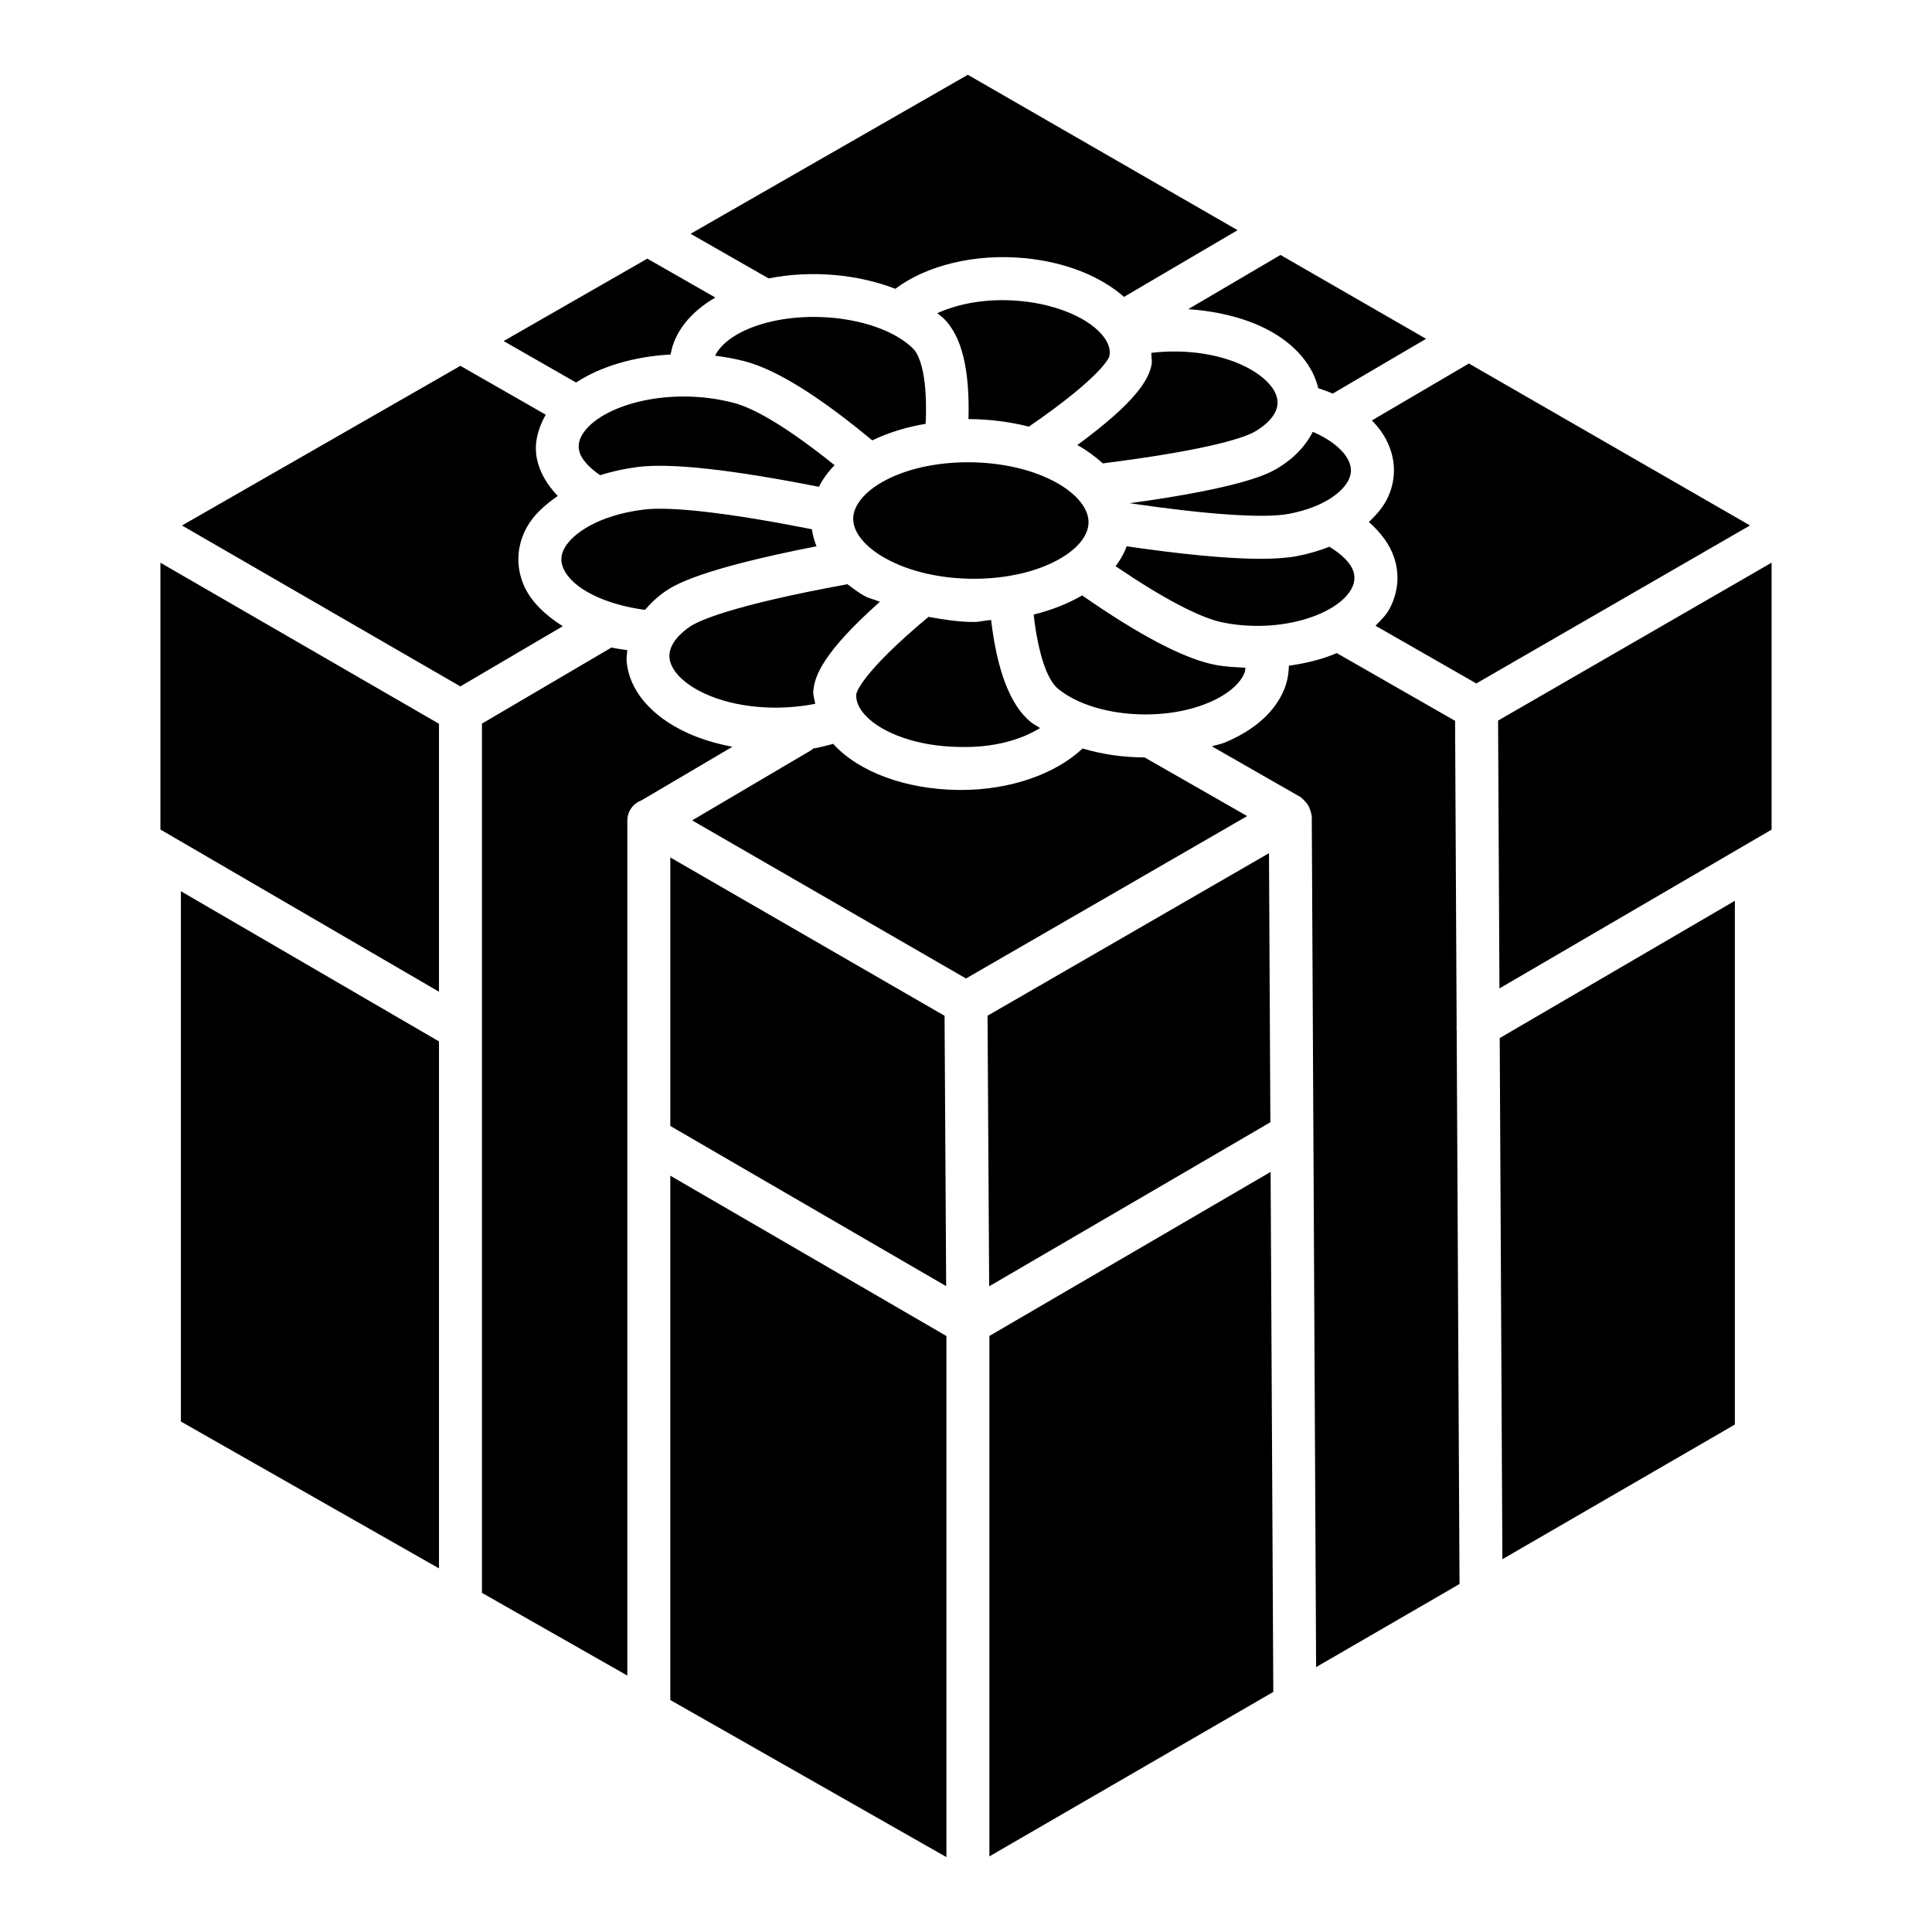 <?xml version="1.0" encoding="UTF-8"?>
<!-- Uploaded to: ICON Repo, www.svgrepo.com, Generator: ICON Repo Mixer Tools -->
<svg fill="#000000" width="800px" height="800px" version="1.1" viewBox="144 144 512 512" xmlns="http://www.w3.org/2000/svg">
 <path d="m541.37 405.94-0.363-70.977 72.484-41.844v70.738zm-354.86-42.109v-70.707l73.824 42.68v71.012zm79.5-122.88 22.613 12.945c-2.078 3.707-3.148 7.629-2.344 11.656 0.707 3.559 2.684 6.891 5.531 9.891-3.391 2.336-6.301 4.961-8.059 8.043-2.816 4.945-3.148 10.508-0.922 15.645 1.824 4.234 5.59 7.828 10.309 10.824l-27.133 15.949-73.77-42.645zm49.543-28.41 18.023 10.312c-6.691 3.879-10.871 9.203-11.855 15.09-9.582 0.531-18.488 3.129-25.059 7.426l-19.195-10.988zm206.37 21.246-24.738 14.52c-1.199-0.543-2.527-0.977-3.836-1.434-1.352-5.684-5.484-10.941-12.086-14.777-6.273-3.633-14.215-5.609-22.379-6.16l24.461-14.371zm85.852 49.461-72.535 41.871-26.711-15.293c1.352-1.422 2.809-2.793 3.684-4.434 2.289-4.293 2.75-8.957 1.305-13.457-1.137-3.535-3.535-6.769-6.754-9.602 2.16-2.031 4.012-4.223 5.129-6.719 2.356-5.258 1.957-10.984-1.113-16.121-0.863-1.445-1.973-2.793-3.207-4.078l25.699-15.082zm-213.03 201.59-73.105-42.449v-71.16l72.68 41.969zm11.395 0.043-0.43-71.707 74.586-43.074 0.367 71.305zm-6.144-81.574-72.57-41.898 31.656-18.66c0.176-0.102 0.273-0.27 0.434-0.391 1.828-0.273 3.559-0.793 5.324-1.23 0.043 0.047 0.051 0.102 0.094 0.148 6.809 7.356 19.07 11.867 32.832 12.066 0.301 0 0.621 0.008 0.922 0.008 13.184 0 25.094-4.293 32.215-10.996 5.144 1.555 10.773 2.352 16.445 2.375l27.164 15.543zm-106.7-108.7c-0.812-1.879-0.699-3.609 0.367-5.473 2.102-3.699 8.828-8.559 20.82-10.078 7.348-0.953 23.293 0.965 44.68 5.195 0.234 1.547 0.605 3.055 1.227 4.519-31.316 6.109-37.891 10.441-40.066 11.938-2.168 1.492-3.894 3.164-5.398 4.914-10.582-1.398-19.332-5.66-21.629-11.016zm4.168-31.281c-0.352-1.719 0.16-3.41 1.559-5.188 5.535-7.07 22.73-11.723 39.418-7.379 6.117 1.582 15.555 7.519 26.738 16.523-1.766 1.785-3.129 3.699-4.164 5.723-22.918-4.527-39.262-6.371-47.957-5.258-3.559 0.453-6.906 1.207-10.031 2.18-2.953-2.055-5.121-4.344-5.562-6.602zm103.04 3.176c8.574 0 17.211 1.844 23.684 5.519 5.234 2.984 8.254 6.738 8.289 10.301 0.031 3.363-2.562 6.762-7.285 9.574-12.297 7.293-33.609 7.309-46.543 0.062-5.41-3.016-8.512-6.824-8.543-10.441-0.016-3.394 2.785-6.953 7.668-9.758 6.125-3.508 14.395-5.258 22.73-5.258zm48.656-25.762c0.223-1.082-0.062-2.148-0.055-3.231 9.367-1.137 19.445 0.391 26.43 4.445 4.453 2.586 7.016 5.758 7.031 8.707 0.016 2.672-2.098 5.398-5.934 7.676-2.219 1.316-10.734 4.723-40.387 8.461-1.852-1.688-3.949-3.281-6.426-4.691-0.105-0.059-0.246-0.078-0.352-0.137 15.746-11.566 18.91-17.402 19.691-21.23zm42.75 17.691c4.227 1.828 7.492 4.262 9.078 6.918 1.176 1.965 1.336 3.746 0.508 5.606-1.465 3.254-6.394 7.379-15.891 9.211-6.598 1.254-21.645 0.203-42.223-2.809 30.27-4.152 36.887-7.91 39.074-9.207 4.477-2.656 7.566-6.012 9.453-9.719zm-74.801 76.875c0.75 0.617 1.695 1.07 2.519 1.629-4.848 2.988-12.051 5.312-21.703 5.004-10.371-0.152-20.043-3.445-24.625-8.398-1.703-1.844-2.512-3.723-2.387-5.551 0.016-0.215 0.973-5.352 19.152-20.516 3.949 0.711 7.949 1.355 12.012 1.355 1.559 0 3.027-0.426 4.574-0.531 1.574 13.266 5 22.512 10.457 27.008zm-90.332-25.203c2.215-1.516 10.836-5.617 41.816-11.281 1.406 1.074 2.801 2.156 4.488 3.098 1.234 0.691 2.781 0.965 4.106 1.551-14.969 13.312-17.395 19.684-17.656 23.789-0.07 1.113 0.363 2.164 0.508 3.258-9.863 1.953-20.945 1.102-29.188-2.668-5.598-2.578-9.129-6.148-9.434-9.551-0.32-3.695 3.227-6.719 5.359-8.195zm97.586 16.398c-3.019-2.473-5.293-9.762-6.441-19.629 4.656-1.168 9.039-2.844 12.859-5.086 15.094 10.508 27.035 16.816 35.273 18.406 2.668 0.512 5.34 0.617 8.008 0.758-0.074 0.477-0.094 0.949-0.293 1.43-1.207 2.984-4.691 5.844-9.574 7.875-12.695 5.297-30.957 3.562-39.832-3.754zm43.855-17.504c-6.106-1.176-16.223-6.559-28.57-14.949 1.262-1.676 2.258-3.434 2.941-5.273 14.938 2.164 26.891 3.312 35.363 3.312 4.008 0 7.269-0.238 9.797-0.723 3.082-0.594 5.93-1.441 8.559-2.473 3.172 1.945 5.598 4.195 6.348 6.527 0.492 1.543 0.336 3.055-0.492 4.606-3.562 6.664-18.406 11.992-33.945 8.973zm-31.656-75.645c1.305 1.773 1.766 3.438 1.43 5.082-0.047 0.199-1.707 5.133-21.316 18.621-5.152-1.285-10.574-1.98-16.023-1.988 0.371-12.852-1.668-21.77-6.5-26.621-0.52-0.523-1.188-0.953-1.758-1.445 5.422-2.473 13-4.086 22.168-3.223 9.785 0.953 18.406 4.715 22 9.574zm-50.488 3.125c0.988 1.004 3.898 5.367 3.234 19.832-5.106 0.867-9.828 2.32-14.156 4.391-14-11.637-25.441-18.805-33.855-20.98-2.559-0.656-5.164-1.133-7.781-1.457 1.555-3.324 6.016-6.488 12.395-8.395 14.094-4.176 32.434-1.152 40.164 6.609zm-114.35 99.289 34.34-20.176c1.316 0.344 2.801 0.461 4.188 0.719-0.086 0.988-0.281 1.961-0.191 2.969 0.668 7.652 6.504 14.555 16.035 18.922 3.668 1.684 7.746 2.887 12 3.699l-24.121 14.219c-2.18 0.805-3.723 2.894-3.723 5.344v226.58l-38.527-21.918zm49.914 119.8 73.172 42.484v138.1l-73.172-41.629zm84.562 42.473 74.527-43.473 0.711 137.81-75.238 43.582zm85.434-137.83c0-0.152-0.102-0.277-0.117-0.43-0.035-0.406-0.195-0.789-0.32-1.184-0.258-0.824-0.668-1.52-1.266-2.148-0.262-0.273-0.492-0.578-0.797-0.793-0.145-0.102-0.211-0.273-0.363-0.359l-23.613-13.512c1.125-0.371 2.344-0.555 3.426-1.004 7.875-3.277 13.328-8.152 15.746-14.094 0.84-2.051 1.191-4.156 1.234-6.258 4.543-0.668 8.891-1.688 12.695-3.352l31.355 17.953 0.414 80.676c-0.012 0.371-0.055 0.727 0.008 1.098l0.754 146.98-38.004 22.016zm-91.145-196.39 71.484 41.18-30.094 17.68c-6.156-5.422-15.426-9.207-26.199-10.258-13.41-1.297-26.227 1.953-34.406 8.113-9.922-3.859-22.238-5-33.582-2.758l-20.672-11.824zm-208.55 216.36 68.398 39.805v139.65l-68.398-38.914zm411.82 141.34-61.609 35.688-0.707-138.11 62.316-36.379z"/>
</svg>